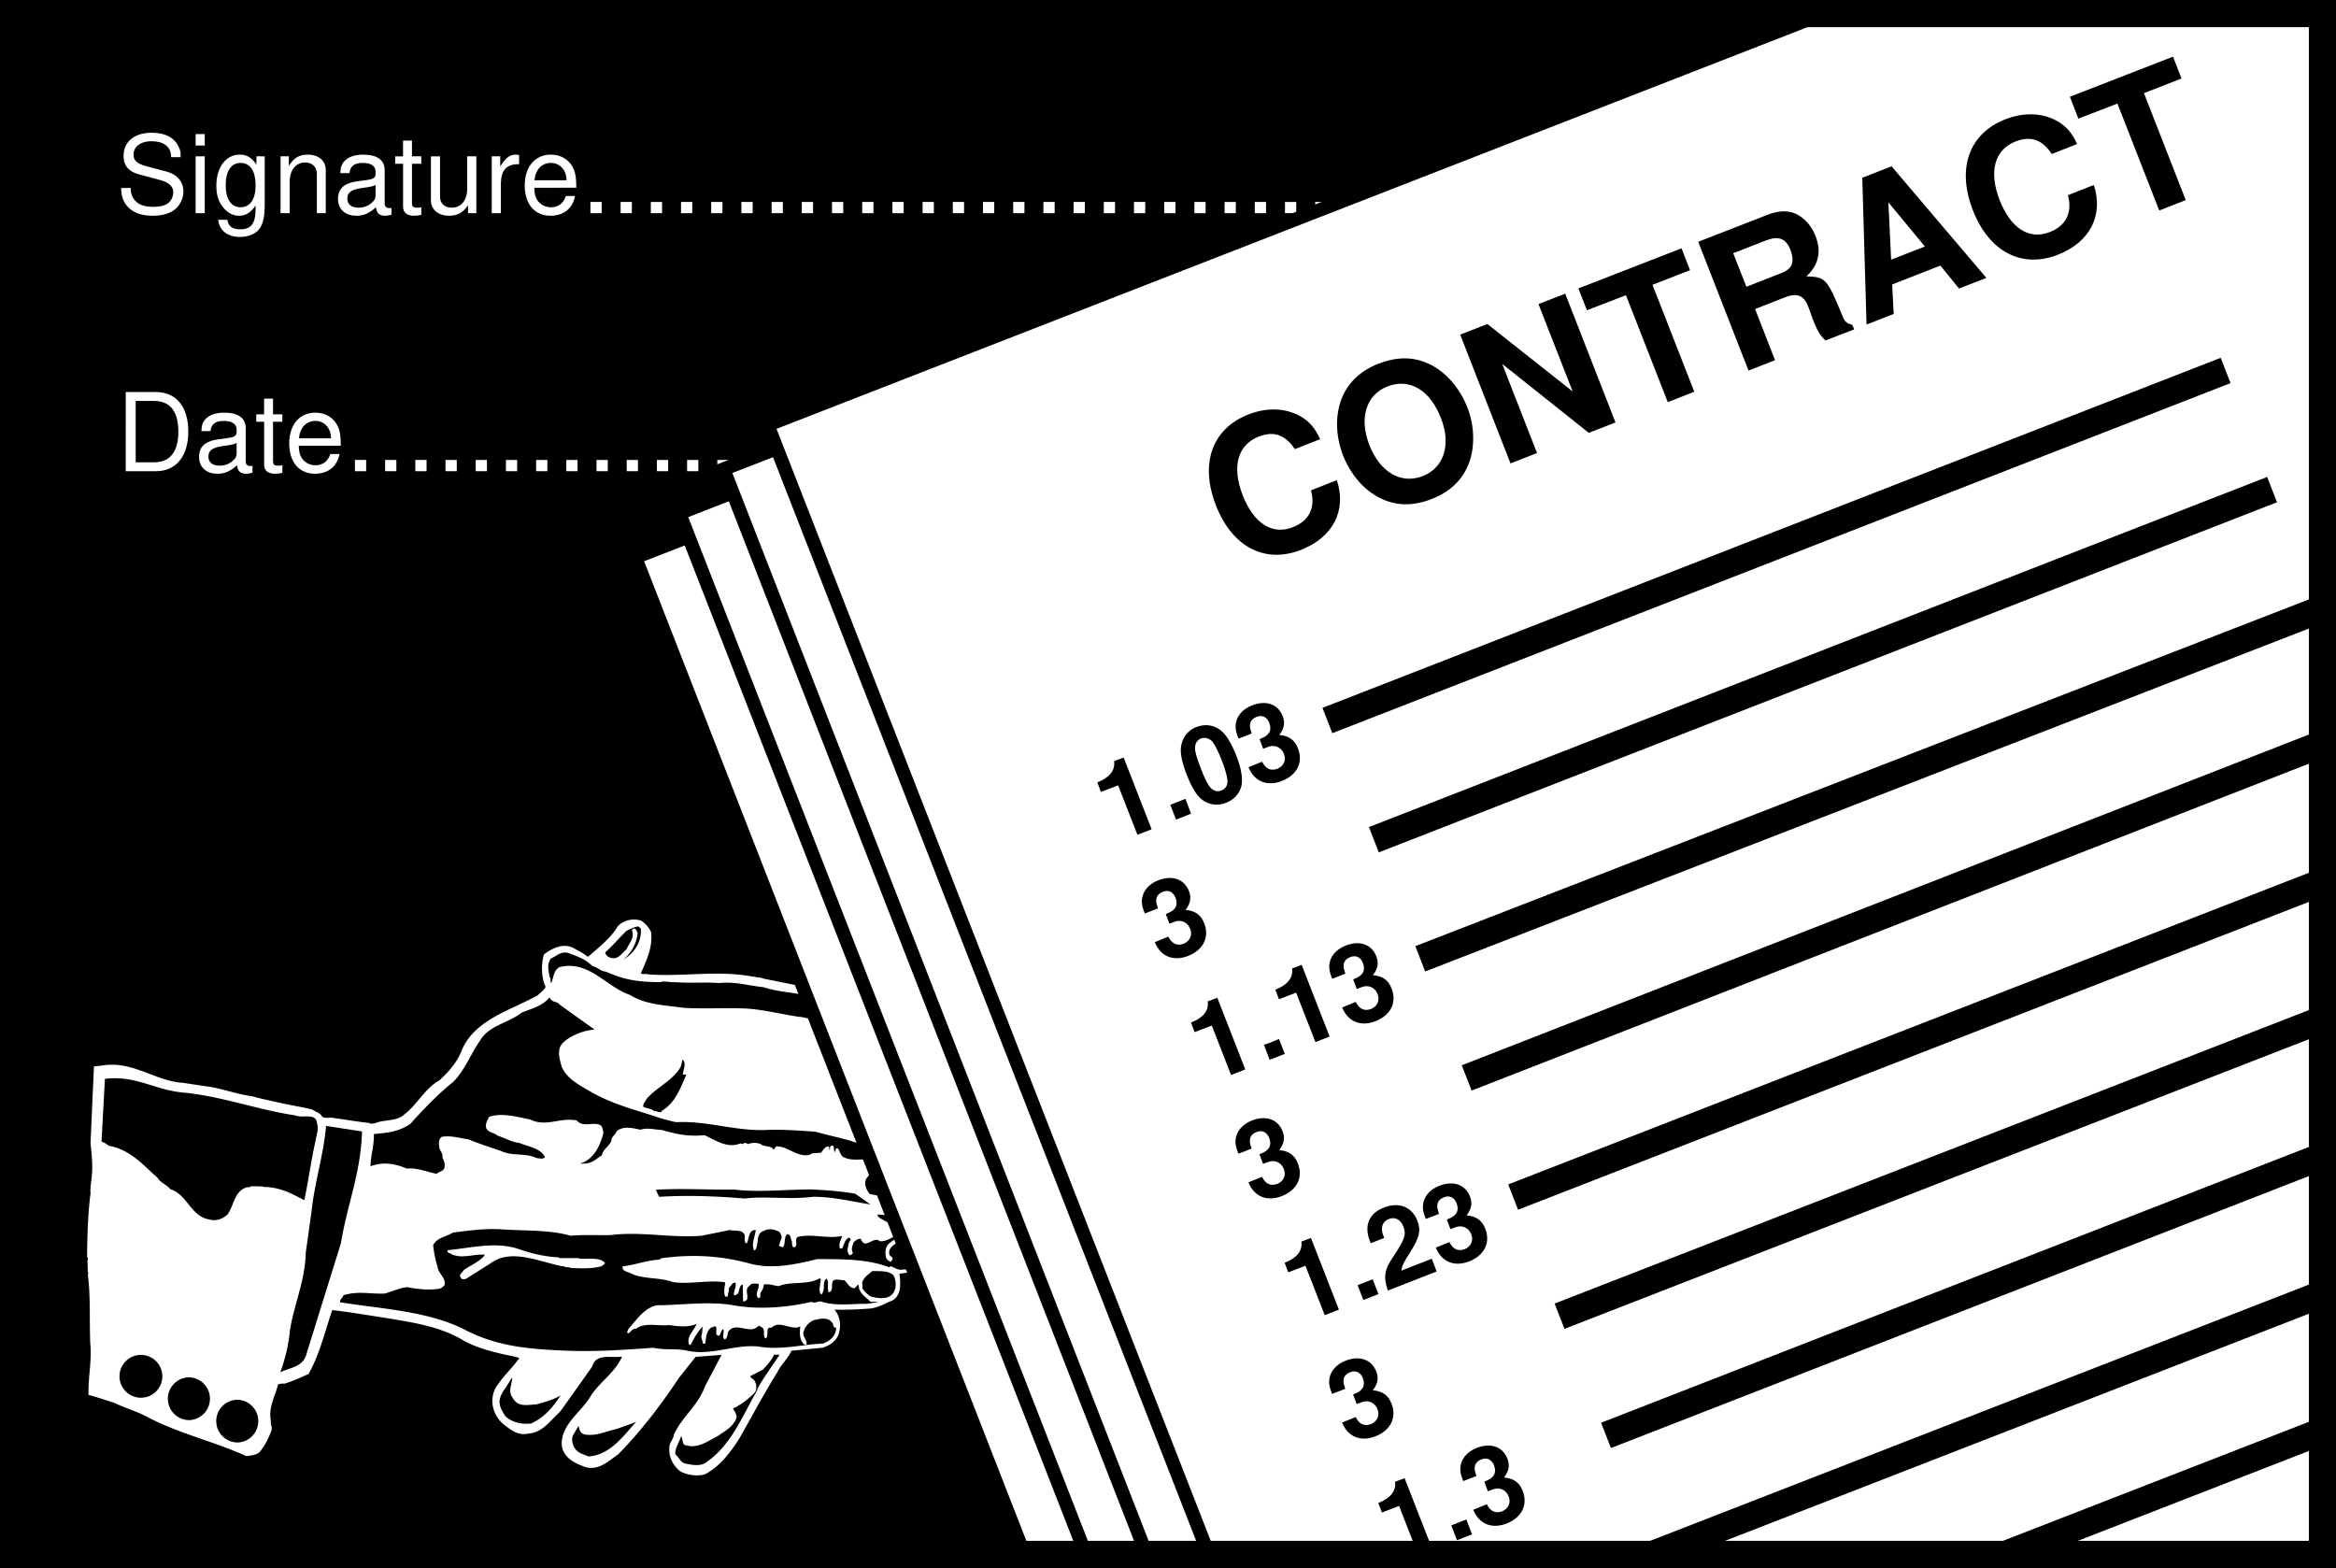 <svg xmlns="http://www.w3.org/2000/svg" xmlns:xlink="http://www.w3.org/1999/xlink" width="172.039" height="115.473"><rect width="100%" height="100%" fill="#808080" stroke="none"/><defs><path id="a" d="M4.766-4.125c0-.39-.016-.5-.157-.781-.312-.672-1-1.016-1.984-1.016-1.266 0-2.063.656-2.063 1.703 0 .719.375 1.157 1.141 1.36l1.453.39c.735.188 1.063.485 1.063.938 0 .312-.157.64-.407.812-.234.172-.609.25-1.078.25-.64 0-1.062-.156-1.343-.484a1.25 1.25 0 0 1-.297-.906H.39c0 .546.109.89.343 1.218.391.547 1.063.829 1.954.829.703 0 1.265-.157 1.64-.454.39-.312.64-.828.64-1.328 0-.718-.452-1.25-1.234-1.468l-1.468-.391c-.704-.188-.97-.422-.97-.86 0-.593.532-.984 1.313-.984.922 0 1.454.406 1.454 1.172zm0 0"/><path id="b" d="M1.203-4.188H.531V0h.672zm0-1.64H.531v.844h.672zm0 0"/><path id="c" d="M3.234-4.188v.61c-.343-.516-.703-.735-1.234-.735-1.016 0-1.719.938-1.719 2.282 0 .719.172 1.219.531 1.64.313.375.704.579 1.141.579.5 0 .86-.235 1.219-.75v.203c0 1.125-.313 1.546-1.14 1.546-.579 0-.876-.234-.938-.703H.422c.062.766.672 1.266 1.594 1.266.609 0 1.125-.203 1.39-.547.328-.39.438-.906.438-1.89v-3.5zm-1.171.485c.703 0 1.109.594 1.109 1.656 0 1.016-.406 1.61-1.11 1.61C1.375-.438.97-1.031.97-2.063s.406-1.641 1.094-1.641zm0 0"/><path id="d" d="M.563-4.188V0h.671v-2.313c0-.859.454-1.421 1.141-1.421.516 0 .86.328.86.828V0h.656v-3.172c0-.687-.516-1.14-1.329-1.14-.624 0-1.015.234-1.39.828v-.704Zm0 0"/><path id="e" d="M4.281-.39c-.078.015-.11.015-.14.015-.235 0-.36-.125-.36-.328v-2.469c0-.734-.547-1.14-1.578-1.14-.625 0-1.11.171-1.39.484-.204.219-.282.453-.297.875h.671c.063-.516.36-.75.985-.75.61 0 .937.234.937.625v.187c0 .282-.156.391-.687.454-.953.124-1.094.156-1.344.265-.5.203-.734.578-.734 1.11 0 .765.515 1.25 1.375 1.25.515 0 .937-.188 1.422-.625.046.437.25.625.687.625.14 0 .235-.016.453-.079zM3.11-1.313c0 .218-.062.359-.265.53-.266.25-.594.376-.985.376-.515 0-.828-.235-.828-.672 0-.438.282-.656 1.016-.766.703-.093.844-.125 1.062-.234zm0 0"/><path id="f" d="M2.031-4.188h-.687v-1.156H.687v1.157H.11v.546h.579v3.157c0 .437.28.671.796.671.172 0 .329-.015.547-.062v-.563c-.094.032-.187.032-.312.032-.297 0-.375-.078-.375-.375v-2.86h.687zm0 0"/><path id="g" d="M3.86 0v-4.188h-.672v2.375c0 .86-.438 1.407-1.141 1.407-.531 0-.86-.313-.86-.813v-2.968H.516v3.234c0 .687.53 1.14 1.343 1.14.61 0 1-.218 1.391-.765V0Zm0 0"/><path id="h" d="M.547-4.188V0h.672v-2.172c.015-1.015.422-1.453 1.343-1.437v-.672c-.109-.016-.171-.032-.25-.032-.437 0-.765.25-1.14.875v-.75zm0 0"/><path id="i" d="M4.11-1.875c0-.64-.048-1.016-.173-1.328-.28-.688-.906-1.11-1.703-1.11-1.156 0-1.921.891-1.921 2.266 0 1.39.734 2.235 1.906 2.235.969 0 1.625-.547 1.797-1.454h-.672c-.188.547-.563.829-1.094.829-.422 0-.781-.188-1.016-.532-.156-.25-.203-.484-.218-.906Zm-3.08-.547c.063-.765.532-1.281 1.203-1.281.672 0 1.157.531 1.157 1.281zm0 0"/><path id="j" d="M1.531-.828H.703V0h.828Zm0 0"/><path id="k" d="M.719 0h2.234c1.485 0 2.375-1.11 2.375-2.922s-.89-2.906-2.375-2.906H.72Zm.734-.656v-4.516h1.375c1.156 0 1.766.766 1.766 2.266 0 1.469-.61 2.25-1.766 2.25zm0 0"/><path id="l" d="M6.422-9.75c-.36-.797-.75-1.25-1.344-1.625-1.125-.672-2.5-.75-3.922-.203-2.687 1.047-3.61 3.61-2.406 6.703C-.062-1.812 2.36-.562 5-1.594c2.375-.922 3.39-2.906 2.656-5.14l-1.906.75c.344 1.265-.125 2.25-1.344 2.718-1.515.594-2.875-.28-3.687-2.359C-.094-7.719.344-9.328 1.89-9.938c1.125-.437 1.968-.14 2.671.922zm0 0"/><path id="m" d="M1.313-11.64c-1.329.515-2.25 1.39-2.72 2.578-.484 1.25-.437 2.765.11 4.187.563 1.406 1.547 2.563 2.75 3.14 1.156.579 2.406.594 3.766.063 1.36-.531 2.25-1.375 2.734-2.594.469-1.187.438-2.78-.078-4.109-.578-1.484-1.594-2.64-2.781-3.219-1.188-.578-2.39-.578-3.782-.047zm.671 1.671c1.61-.625 3.125.266 3.922 2.328.782 1.97.219 3.672-1.343 4.282C2.984-2.75 1.438-3.625.64-5.641-.141-7.656.406-9.359 1.984-9.969Zm0 0"/><path id="n" d="m6.656-2.594 1.969-.765-3.703-9.485-1.969.766L5.47-5.641l-6.282-4.968-2 .78L.892-.343l1.953-.765L.28-7.672zm0 0"/><path id="o" d="m1.938-9.828 2.765-1.078-.625-1.61-7.594 2.954.625 1.609 2.875-1.11 3.079 7.876 1.953-.766zm0 0"/><path id="p" d="m1.531-4.938 2.235-.875c.843-.328 1.359-.125 1.656.641l.156.406c.078.235.172.47.219.625.36.891.531 1.157.922 1.516l2.11-.813-.142-.343c-.374-.078-.562-.219-.718-.64-1.14-2.782-1.25-2.876-2.657-2.923.891-.828 1.125-1.812.672-2.968-.296-.766-.828-1.344-1.453-1.641-.61-.266-1.297-.235-2.093.078l-5.094 1.984L1.047-.406 3-1.172Zm-.64-1.64-.97-2.469 2.36-.922c.547-.203.813-.234 1.14-.14.313.109.548.375.72.828.171.453.203.86.046 1.156-.156.266-.39.422-.937.625Zm0 0"/><path id="q" d="M5.766-4.469 7.14-2.78l2.015-.781-6.984-8.22-2.156.845.313 10.81 2-.781-.11-2.172ZM4.625-5.875l-2.484.969-.204-4.219Zm0 0"/><path id="r" d="m.36-4.328 1.42 3.64 1.047-.406L.766-6.375l-.704.266c.094.687-.343 1.218-1.234 1.562l.266.703zm0 0"/><path id="s" d="m1.172-1.719-1.11.438.422 1.093 1.11-.437Zm0 0"/><path id="t" d="M-.078-6.203a1.746 1.746 0 0 0-1.094 1.219c-.156.53-.031 1.265.375 2.296.36.938.735 1.547 1.14 1.844a1.755 1.755 0 0 0 1.75.219c.579-.219.97-.64 1.126-1.203.125-.516.015-1.266-.36-2.25-.39-.969-.765-1.578-1.171-1.89-.516-.391-1.141-.47-1.766-.235Zm.328.844c.266-.094.547-.032.797.187.187.188.469.75.75 1.469.234.594.39 1.203.406 1.453.016.36-.156.61-.453.719-.266.11-.531.062-.766-.172C.797-1.875.516-2.406.25-3.125 0-3.75-.188-4.359-.188-4.609c-.015-.344.141-.625.438-.75zm0 0"/><path id="v" d="m3.453-2.422-2.234.875c.031-.328.125-.562.687-1.422.64-1.031.766-1.531.485-2.25C2-6.25 1.016-6.625-.08-6.187c-1.093.421-1.468 1.328-1.03 2.453l.062.171 1-.39-.062-.156c-.235-.594-.079-1.047.39-1.235.469-.187.875.032 1.078.547.22.594.141.89-.718 2.188-.672.968-.766 1.515-.422 2.53l3.594-1.405zm0 0"/><path id="u" d="M.688-2.984c.421-.157.421-.172.64-.204.39-.03.734.188.89.579.188.468-.03.906-.468 1.093-.5.188-.875.016-1.14-.515l-1 .406C.03-.578.968-.187 2.062-.609 3.187-1.047 3.655-2 3.25-3.016 3.016-3.64 2.578-3.937 1.875-4c.375-.484.438-.922.25-1.39-.344-.876-1.219-1.188-2.234-.798-.782.297-1.22.875-1.235 1.547 0 .282.047.47.219.907l.969-.375c-.094-.297-.14-.438-.125-.579-.016-.28.172-.53.484-.64.406-.172.766 0 .938.437.203.547 0 .922-.625 1.157l-.094.046Zm0 0"/></defs><path d="M171.04 114.473V1H1v113.473h170.04"/><path fill="none" stroke="#000" stroke-width="2" d="M171.04 114.473V1H1v113.473Zm0 0"/><path fill="#fff" d="m6.918 78.535.66-.074c2.219-.348 3.906 1.176 5.89 1.281l1.692.254c1.145.137 2.207.578 3.403.734.652.188 1.332.317 1.996.473.808.18 1.668.317 2.445.504.223.18.598.242.726.535.25.149.61.02.88.094.863.117 1.703.273 2.574.36.062.081.316.05.453.019.64-.285 1.586-.117 2.12-.63.966-.714 1.513-1.921 2.595-2.519.722-.652 1.343-1.379 1.687-2.293.977-2.203 3.582-2.875 5.566-3.976.2-.211.493-.399.579-.63-.329-.644-.336-1.702-.125-2.374.586-.473 1.488-.883 2.222-.453.317.191.703.347.957.601h.094c.789-.695 1.64-1.343 2.176-2.238.43-.441 1.07-.59 1.71-.41.325.23.579.496.735.863.125 1.133-.355 2.098-.758 3.024.149.105.38.008.547.074 2.375.187 4.828-.274 7.309.101l1.133.18v.023c2.804.567 5.785 1.176 8.695 1.711l2.98 16.559c.465.344.97.86.852 1.512-.211.785-.684 1.531-1.457 1.816l-1.012.145c.086.695.16 1.554-.504 1.965-.605.23-1.07.566-1.785.609a28.04 28.04 0 0 1-2.496.074c.344.387.504 1.02.355 1.586-.074.64-.683 1.05-1.238 1.219-.797.07-1.504.144-2.289.219-.273.609-.777 1.027-1.039 1.585-.996 1.594-1.91 3.329-2.848 4.965-.617.938-1.406 2.008-2.5 2.555-.586.156-1.27.05-1.78-.21-.56-.435-.915-1.106-.81-1.892.051-.316.294-.496.325-.832.59-1.308 1.804-2.16 2.3-3.578l1.208-2.289-1.914.149-1.239 1.562c-1.277 1.934-2.761 3.875-4.46 5.617-.692.453-1.407 1.22-2.415.934-.808-.293-1.703-.703-1.746-1.73.024-1.438 1.356-2.27 2.05-3.36.642-1.125 1.88-1.828 2.395-3.047-.726.125-1.953-.273-2.195.735-.8 1.113-1.574 2.238-2.394 3.351-.715.63-1.25 1.512-2.32 1.586-.79.188-1.368-.348-1.84-.703-.774-.672-1.047-1.754-.555-2.68.547-.851 1.195-1.418 1.742-2.183-.348-.125-.715-.168-1.059-.25-1.05-.235-2.113-.528-3.004-1.008-1.722-1.063-3.75-1.356-5.765-1.692-1.32-.199-2.625-.43-3.957-.578-.528 1.563-.938 3.297-1.742 4.703-.57.254-1.188.547-1.786.715-.168-.03-.359.032-.453.043-.218.88-.734 1.7-.535 2.676-.055.285.113.422.051.703-.207.567-.461 1.102-.883 1.617-.27.223-.605.254-.984.293-2.34-1.07-4.957-1.656-7.254-2.867-.79-.43-1.684-.672-2.469-1.058-.633-.188-1.25-.418-1.89-.579-.032-1.394.261-2.539.125-3.832-.063-1.648.03-3.484-.176-5.039.008-.054.101-.117 0-.148l-.024-.914c.063-.04.024-.188-.03-.219.01-1.629.062-3.234.253-4.695-.043-.399.07-.922.102-1.383.066-.727-.02-1.543-.102-2.29l.25-5.67"/><g fill="#fff" transform="translate(-175.46 -318.3)"><use xlink:href="#a" width="100%" height="100%" x="184" y="334"/><use xlink:href="#b" width="100%" height="100%" x="189.336" y="334"/><use xlink:href="#c" width="100%" height="100%" x="191.112" y="334"/><use xlink:href="#d" width="100%" height="100%" x="195.56" y="334"/><use xlink:href="#e" width="100%" height="100%" x="200.008" y="334"/><use xlink:href="#f" width="100%" height="100%" x="204.456" y="334"/><use xlink:href="#g" width="100%" height="100%" x="206.68" y="334"/><use xlink:href="#h" width="100%" height="100%" x="211.128" y="334"/><use xlink:href="#i" width="100%" height="100%" x="213.792" y="334"/><use xlink:href="#j" width="100%" height="100%" x="218.24" y="334"/><use xlink:href="#j" width="100%" height="100%" x="220.464" y="334"/><use xlink:href="#j" width="100%" height="100%" x="222.688" y="334"/><use xlink:href="#j" width="100%" height="100%" x="224.912" y="334"/><use xlink:href="#j" width="100%" height="100%" x="227.136" y="334"/><use xlink:href="#j" width="100%" height="100%" x="229.36" y="334"/><use xlink:href="#j" width="100%" height="100%" x="231.584" y="334"/><use xlink:href="#j" width="100%" height="100%" x="233.808" y="334"/><use xlink:href="#j" width="100%" height="100%" x="236.032" y="334"/><use xlink:href="#j" width="100%" height="100%" x="238.256" y="334"/><use xlink:href="#j" width="100%" height="100%" x="240.48" y="334"/><use xlink:href="#j" width="100%" height="100%" x="242.704" y="334"/><use xlink:href="#j" width="100%" height="100%" x="244.928" y="334"/><use xlink:href="#j" width="100%" height="100%" x="247.152" y="334"/><use xlink:href="#j" width="100%" height="100%" x="249.376" y="334"/><use xlink:href="#j" width="100%" height="100%" x="251.6" y="334"/><use xlink:href="#j" width="100%" height="100%" x="253.824" y="334"/><use xlink:href="#j" width="100%" height="100%" x="256.048" y="334"/><use xlink:href="#j" width="100%" height="100%" x="258.272" y="334"/><use xlink:href="#j" width="100%" height="100%" x="260.496" y="334"/><use xlink:href="#j" width="100%" height="100%" x="262.72" y="334"/><use xlink:href="#j" width="100%" height="100%" x="264.944" y="334"/><use xlink:href="#j" width="100%" height="100%" x="267.168" y="334"/><use xlink:href="#j" width="100%" height="100%" x="269.392" y="334"/><use xlink:href="#j" width="100%" height="100%" x="271.616" y="334"/><use xlink:href="#j" width="100%" height="100%" x="273.84" y="334"/><use xlink:href="#j" width="100%" height="100%" x="276.064" y="334"/><use xlink:href="#j" width="100%" height="100%" x="278.288" y="334"/><use xlink:href="#j" width="100%" height="100%" x="280.512" y="334"/><use xlink:href="#j" width="100%" height="100%" x="282.736" y="334"/><use xlink:href="#j" width="100%" height="100%" x="284.96" y="334"/><use xlink:href="#j" width="100%" height="100%" x="287.184" y="334"/><use xlink:href="#k" width="100%" height="100%" x="289.408" y="334"/></g><g fill="#fff" transform="translate(-175.46 -318.3)"><use xlink:href="#k" width="100%" height="100%" x="184" y="353"/><use xlink:href="#e" width="100%" height="100%" x="189.776" y="353"/><use xlink:href="#f" width="100%" height="100%" x="194.224" y="353"/><use xlink:href="#i" width="100%" height="100%" x="196.448" y="353"/><use xlink:href="#j" width="100%" height="100%" x="200.896" y="353"/><use xlink:href="#j" width="100%" height="100%" x="203.12" y="353"/><use xlink:href="#j" width="100%" height="100%" x="205.344" y="353"/><use xlink:href="#j" width="100%" height="100%" x="207.568" y="353"/><use xlink:href="#j" width="100%" height="100%" x="209.792" y="353"/><use xlink:href="#j" width="100%" height="100%" x="212.016" y="353"/><use xlink:href="#j" width="100%" height="100%" x="214.24" y="353"/><use xlink:href="#j" width="100%" height="100%" x="216.464" y="353"/><use xlink:href="#j" width="100%" height="100%" x="218.688" y="353"/><use xlink:href="#j" width="100%" height="100%" x="220.912" y="353"/><use xlink:href="#j" width="100%" height="100%" x="223.136" y="353"/><use xlink:href="#j" width="100%" height="100%" x="225.36" y="353"/><use xlink:href="#j" width="100%" height="100%" x="227.584" y="353"/><use xlink:href="#j" width="100%" height="100%" x="229.808" y="353"/><use xlink:href="#j" width="100%" height="100%" x="232.032" y="353"/><use xlink:href="#j" width="100%" height="100%" x="234.256" y="353"/><use xlink:href="#j" width="100%" height="100%" x="236.48" y="353"/><use xlink:href="#j" width="100%" height="100%" x="238.704" y="353"/><use xlink:href="#j" width="100%" height="100%" x="240.928" y="353"/><use xlink:href="#j" width="100%" height="100%" x="243.152" y="353"/><use xlink:href="#j" width="100%" height="100%" x="245.376" y="353"/><use xlink:href="#j" width="100%" height="100%" x="247.6" y="353"/><use xlink:href="#j" width="100%" height="100%" x="249.824" y="353"/></g><path d="M22.598 99.613c-.223 1.051-1.164 1.075-1.953 1.442.41-1.176.593-1.961.722-3.168.305-1.848 1.113-3.621 1.153-5.649l.433-3.097c.219-2.09.883-4.106 1.059-6.227l2.652.41c-.105 3.14-1.07 5.278-1.562 8.25l-2.504 8.04M7.727 79.45c2.289-.274 3.566.788 5.687 1 2.93.273 5.496 1.269 8.313 1.687.578.25 1.582-.235 1.625.625.136.367-.047.824-.11 1.234-.324 1.438-.523 2.93-.828 4.39-1.02-.527-1.793-.968-3.043-.976v-.035l-.86-.02c-.105.075-.179.082-.327.075-.954.293-.946 1.375-1.438 2.015-.355.336-.851.504-1.355.356-1.344-.23-1.606-1.848-2.844-2.223-.262-.34-.727-.465-.934-.832-.062-.05-.129-.148-.23-.2-1.051-.995-1.953-1.91-3.352-2.163-.273-.168-.261-.215-.554-.309l.25-4.625m2.652 23.485a1.577 1.577 0 1 0-1.578-1.578c0 .87.707 1.578 1.578 1.578m3.562 1.648a1.577 1.577 0 0 0 0-3.152 1.58 1.58 0 0 0-1.578 1.578c0 .867.707 1.574 1.578 1.574m3.563 1.648a1.575 1.575 0 0 0 0-3.148c-.871 0-1.578.707-1.578 1.574 0 .871.707 1.574 1.578 1.574M43.79 75.824c-.84.031-2.255.61-2.548 1.293-.176.485.012.996.125 1.438.41.968 1.473 1.441 2.344 1.965 1.344.726 2.738 1.132 4.242 1.597.598.211 1.207.387 1.836.524 2.27-.114 4.274.64 6.524.578 1.152-.063 2.59.043 3.738.125 1.375.39 2.875.62 4.101 1.261.16-.03.266.137.403.075.71.375 1.332.804 1.793 1.468.011.125.074.262.043.38-.106-.137-.118-.317-.348-.305-.094.093-.07.218 0 .324.148.105.223.262.223.484-.2.504-.63.965-1.207 1.051-.328 0-.672-.098-1.008-.148-.18-.23-.367-.547-.328-.903.023-.273.304-.433.379-.683.03 0 .062 0 .074-.032v-.043c.453-.199.984.024 1.492 0 .082-.05.05-.187.02-.25-.422-.222-.958-.273-1.313-.558-.79-.219-1.637.137-2.344-.305-.168-.2-.187-.418-.344-.61-.136 0-.16.15-.18.235v.07c-.179-.105.02-.66-.323-.449-.106.07-.024.219-.086.305-.051-.074.03-.285-.145-.285-.242.074-.336.273-.484.46-.25.055-.66-.03-.852.169-.976.168-1.605-.672-2.465-.63l-.18.255c-.148-.317-.609-.211-.882-.38-.262-.179-.746-.16-1.008-.042-.062-.063-.187-.094-.305-.082-.05.144-.168.031-.254.031-.964.398-1.847-.254-2.644-.61-1.102.114-2.059-.054-3.098-.378-.535-.012-1.09-.2-1.617-.02-.61-.137-1.289-.305-1.762.125-.062.254-.398.387-.379.703-.187.418-.59.578-.703 1.059-.398.242-.683.558-1.187.601h-.43c1.027-.265 1.524-1.355 1.742-2.289-.074-.191-.043-.472-.273-.558-.504-.23-1.25.21-1.692-.324-1.238-.254-2.265.515-3.43-.075-.956-.18-2.019-.515-3.027-.199-.113.254-.293.492-.218.828.156.36.578.317.828.559.535.168 1.062.48 1.64.547.649.281 1.532.367 1.868 1.039-.125.176-.418.082-.61.074-.777-.402-1.836-.129-2.625-.527-.808-.274-1.68-.555-2.414-.86-.597-.074-1.293-.304-1.965-.18-.21.157-.23.462-.175.704.008.336.293.484.23.808.125.274.238.516.125.828-.105.211-.398.223-.535.38-.734-.126-1.45-.473-2.215-.38-.84-.375-1.734-.523-2.668-.175.031-.957.25-1.368.25-2.375 1.063-.094 1.828-.172 2.688-.75.82-.934 2.128-2.285 3.125-3.063.882-.86 1.316-2.097 2-3.062.664-1.145 2.117-1.297 3.062-2.063.79-.316 1.527-.484 2.063-1.125.18.422.527.246.765.551l2.547 1.824"/><path d="M48.73 81.812c0 .032-.043.051-.019.094l-.285-.02c-.031-.105-.18-.011-.254-.074-.23-.167-.492-.187-.777-.285-.094-.21.148-.418.222-.597.723-.852 1.836-1.282 2.477-2.301.093-.176.117-.399.168-.598.316.262.062.715.031 1.063.074.101.168.02.254.039-.461 1.043-.809 2.082-1.817 2.68m-9.976-2.376c-1.637-.21-2.738.801-3.633 1.797-.242.055-.398.305-.648.168-.137-.093-.075-.293-.055-.422.355-.543.852-.984 1.187-1.511.325-.336.41-.778.704-1.184.66-.465.628-1.86 1.836-1.586 1.125-.117 1.585 1.121 1.964 1.89.305.966-.851.638-1.355.848M63.852 96.02c-.946-.024-2.364.187-3.352-.168-.273-.055-.45.168-.734.02-1.805.42-3.907.589-5.743.253-1.82-.316-3.793-.012-5.648 0-.945.195-1.516 1.11-2.113 1.762.03.136-.188.199 0 .304.222-.074.261-.367.558-.324.68-.515 1.637-.191 2.465-.285.653.086 1.418.2 2.016-.094-.176.535-.809.953-.535 1.555h.086c.28-.484.503-.977.921-1.355-.074.23-.043.515-.125.753 0 .168.106.286.106.454.043.117.168.062.2 0 .042-.442.081-.891.429-1.133.117 0 .187-.117.328-.074.156.222-.14.652.25.683.137-.16.137-.39.305-.504.105.25-.125.567.105.778.207-.086.2-.36.25-.559.578-.84 1.61.285 2.27-.473.074.094.285.106.324.254.137.23-.07.555.18.703.292-.23-.094-.882.421-.789.543-.535 1.246.063 1.918-.02.075-.023.13-.062.203-.073-.054.472-.062 1.02.301 1.332l.149.023c.117-.367-.344-.602-.2-.977.094-.378.38-.664.704-.832.421-.101 1.062-.28 1.367.149.176.094.031.441.324.379-.012.617-.441.996-.988 1.183-1.563.075-3.149.496-4.703.223-1.754-.2-3.489.691-5.25.305-.82-.188-1.754-.031-2.52-.219-2.246.156-4.332.32-6.894.195-2.82-.136-4.918-.406-7.188-1.625-2.687-1.281-5.934-1.43-8.996-1.922-.012-.28.184-.265.246-.515 1.145-.336 1.844-.082 3.05-.125.524-.149 1.06-.399 1.638-.473.82.156 1.523.23 2.32.125a.638.638 0 0 0 .453-.305c.07-.554-.473-.808-.527-1.332-.188-.597-.25-1.007-.325-1.562.25-.578.957-.621 1.438-.938 1.144-.156 2.351-.312 3.527-.25 1.61.125 3.625.02 5.168.48.82-.093 2.028-.03 2.899-.05 2.363-.285 4.367.219 6.718.05l2.121-.429c.336.117.883-.074 1.083.38-.012.218-.043.429.074.608l.082-.03c.18-.305.086-.958.652-.958-.043.399-.242.832-.2 1.262.052.074-.01.262.145.23.348-.46-.02-1.238.684-1.437.336-.2.82-.086 1.113.094.106.136.18.324.149.484-.086.156-.125.367-.18.504.063.113.2.082.285.144.23-.273.04-.777.344-.976.266.055.223.367.328.558 0 .157 0 .313.106.418.48-.043-.075-.722.43-.796 1.019-.2 2.077.168 3.097-.032h.07c-.101.25-.262.547-.195.86.027.074.113.043.176.054.16-.265.168-.609.472-.789.106 0 .192.063.157.18-.188.168-.157.473-.231.703a.703.703 0 0 0 .16.41c.113-.043.313-.105.2-.285-.086-.21.03-.46.093-.683.149-.114.305-.282.535-.25.063.199.219.441.504.304.285-.074.598-.39.903-.125.523.031.882-.328 1.335-.453l1.008-.18c.094-.082.125-.21.031-.273-.914.063-1.734-.441-2.425-.828-.063-.074-.137-.137-.125-.23.691-.012 1.343.242 1.941.523.684.348 1.606.664 1.89 1.441-.023.2.063.43-.073.574-.16-.304-.168-.722-.485-.921-.86-.391-1.816-.012-2.469.546-.238.239-.28.743-.144 1.09.082.086.187.2.324.223.063-.105.2-.234.074-.348-.062-.03-.136-.117-.18-.156-.113-.473.262-.715.56-.906.554-.176 1.187-.418 1.76-.125.192.336.368.672.329 1.101-.36.676-.977 1-1.766 1.012-.293.05-.535-.191-.828-.254l-.054.086c-1.625-.621-3.434-.601-5.313-.61-1.523.376-3.34.786-4.988.325-2.14-.578-4.262-.703-6.531-.379.023.074-.145.074-.22.106-.87.043-1.698.39-2.55.472-.105.043-.043.149-.023.23.129.169.347.192.527.274.934.484 2.152.293 3.129.66 1.219.2 2.633-.176 3.871.024-.027.336-.145.722 0 1.039.309.113.14-.285.285-.38-.105-.292.168-.386.254-.585.074-.012.137-.067.219-.043.074.324-.114.555-.125.848.062.167.168.011.25 0 .21-.208.086-.606.41-.723l.023 1.207c.102.137.188-.05.282-.074.136-.344-.2-.785.199-1.04.168-.23.41-.144.652-.144.117.367-.336.746 0 1.059.23-.012.082-.242.156-.38.106-.187.243-.366.223-.609.398-.101.746.075 1.113.106.922-.387 2.153-.05 3.024-.586l.074.082c-.023.379-.18.8 0 1.102.145.011.137-.176.2-.27.073-.297-.063-.695.23-.883.199.25.02.703.144 1.008.422-.086.13-.61.36-.883.25-.113.535 0 .808 0 .23.188.367.598.754.578.098-.086.16-.21.297-.254-.023.602.512.914.883 1.262.187 0 .355-.02.554.02l-.828.128M48.54 88.137c2.12-.125 4.105-.055 6.312.125 1.597-.192 3.265.097 5-.125 1.48-.016 2.843.343 4.25.562l-1.11-.789c-1.148-.2-2.094-.258-3.25-.316-1.785 0-3.93.23-5.652.008-1.86.03-3.871-.102-5.793.015l.242.52"/><path fill="#fff" d="M44.3 93.246c-.671.2-1.566.168-2.3.125-.105-.094-.285-.012-.398-.074-.075-.106-.286.012-.38-.094-1.597-.312-3.613-1.281-5.113-.156l-1.796 1.133c-.094.03-.243.054-.325-.02a.327.327 0 0 1-.105-.285 3.11 3.11 0 0 0 .254-.324c.468-.36 1.09-.567 1.543-1.082v-.074c-.82-.051-1.66.328-2.426-.032-.117-.093-.336-.082-.293-.293 1.805-.18 3.633-.671 5.332-.054.902.304 1.867.539 2.855.578l.043.055h1.418v.02c.543.116 1.489-.157 1.942.327-.012.125-.188.188-.25.25"/><path d="M65.508 95.473c-.367.21-.934.125-1.332.02-.285-.126-.516-.388-.684-.65.094-.16-.05-.304.031-.484.16-.336.461-.535.727-.757.598.023 1.207-.051 1.562.328.254.472.23 1.25-.304 1.543m-9.981 7.261c.145-.27.25-.648.094-.953-.074-.21-.273-.242-.379-.43l.938-.484c.324-.355.64-.672.828-1.101h.41c-.633.945-1.387 1.972-1.89 2.968"/><path d="M52.059 107.656c-.442.367-1.07.223-1.582.13-.399-.118-.442-.442-.735-.677-.086-.386.328-.988.422-1.347.168.25.02.687.438.687.808.23 1.543-.336 2.246-.683.547-.387 1.207-.711 1.406-1.407-.031-.261-.137-.418-.274-.629.704-.328 1.524-.988 1.934-1.585-1.144 1.867-1.922 4.148-3.855 5.511m-9.457-2.644c.105.36.12.511.437.625.89.148 1.531-.227 2.352-.395.484-.18 1.027-.355 1.46-.535-.945 1.04-1.902 2.434-3.5 2.55-.648-.25-1.05-.339-1.206-1.093-.012-.168-.02-.305.05-.453l.407-.7m-3.485-.183c-.652.086-1.46-.082-1.914-.555-.43-.691-.617-1.078-.101-1.886.168-.192.457-.75.625-.938-.012.461-.329 1.008 0 1.438.378.746 1.011.59 1.82.527.598-.168 1.219-.336 1.742-.652-.59.902-1.195 1.617-2.172 2.066m21.059-29.769c-.442.074-.863-.157-1.313-.176-1.343-.192-2.562-.528-3.906-.61-1.629-.074-2.953.04-4.61-.054-1.398-.2-2.773-.219-3.96-.953-1.762-.598-3.032-2.594-5.196-2.04-.43.254-.41.735-.59 1.172-.113-.144.012-.312-.124-.449-.082-.558-.211-.89.082-1.351.41-.176.777-.598 1.355-.399.723.285 1.176.418 1.723.953.355.055.59.38.988.403 1.32.574 2.227.77 4.039.77.148-.114.813.042 1 0 1.133.093 2.172-.012 3.328.07 1.176-.125 2.153.199 3.235.304.976.317 1.91.363 2.937.563 1.004.152 1.633.332 2.625.562l-1.613 1.235m-14.274-4.391c.559-.43.98-1.188 1.063-1.941-.055-.106-.082-.274-.23-.348a.193.193 0 0 0-.2.129c.25.535-.21.953-.398 1.406-.328.273-.633.816-1.188.61a.509.509 0 0 1-.379-.38c.598-.558.934-.957 1.535-1.566.274-.156.575-.312.91-.355l.18.156c.086.969-.504 1.848-1.293 2.289"/><path fill="#fff" d="M149.773 1 46.79 41.047l28.652 73.426h95.598V1h-21.266"/><path fill="none" stroke="#000" d="M149.773 1 46.79 41.047l28.652 73.426h95.598V1zm0 0"/><path fill="#fff" stroke="#000" d="M144.543 1 50.039 37.797l29.934 76.676"/><path fill="#fff" stroke="#000" d="M139.684 1 53.289 34.547l31.156 79.926"/><path fill="#fff" d="M89.02 114.473 56.54 31.297 134.304 1h36.734v113.473H89.02"/><path fill="none" stroke="#000" d="M89.02 114.473 56.54 31.297 134.304 1h36.734v113.473Zm0 0"/><path fill="none" stroke="#000" stroke-width="2" d="m111.438 88.156 59.601-23.199M114.855 96.93l56.184-21.86m-52.762 30.637 52.762-20.559m-49.344 29.332 49.266-19.164m-23.066 19.079 23.125-8.997"/><g transform="translate(-175.46 -318.3)"><use xlink:href="#l" width="100%" height="100%" x="266.26" y="360.393"/><use xlink:href="#m" width="100%" height="100%" x="275.671" y="356.724"/><use xlink:href="#n" width="100%" height="100%" x="285.811" y="352.77"/><use xlink:href="#o" width="100%" height="100%" x="295.222" y="349.101"/><use xlink:href="#p" width="100%" height="100%" x="303.185" y="345.996"/><use xlink:href="#q" width="100%" height="100%" x="312.596" y="342.327"/><use xlink:href="#l" width="100%" height="100%" x="322.006" y="338.657"/><use xlink:href="#o" width="100%" height="100%" x="331.417" y="334.988"/></g><g transform="translate(-175.46 -318.3)"><use xlink:href="#r" width="100%" height="100%" x="257.447" y="380.463"/><use xlink:href="#s" width="100%" height="100%" x="261.588" y="378.848"/><use xlink:href="#t" width="100%" height="100%" x="263.659" y="378.041"/><use xlink:href="#u" width="100%" height="100%" x="267.8" y="376.426"/></g><use xlink:href="#u" width="100%" height="100%" x="260.896" y="389.308" transform="translate(-175.46 -318.3)"/><g transform="translate(-175.46 -318.3)"><use xlink:href="#r" width="100%" height="100%" x="264.344" y="398.152"/><use xlink:href="#s" width="100%" height="100%" x="268.485" y="396.537"/><use xlink:href="#r" width="100%" height="100%" x="270.556" y="395.73"/><use xlink:href="#u" width="100%" height="100%" x="274.697" y="394.115"/></g><use xlink:href="#u" width="100%" height="100%" x="267.793" y="406.997" transform="translate(-175.46 -318.3)"/><g transform="translate(-175.46 -318.3)"><use xlink:href="#r" width="100%" height="100%" x="271.241" y="415.841"/><use xlink:href="#s" width="100%" height="100%" x="275.382" y="414.226"/><use xlink:href="#v" width="100%" height="100%" x="277.453" y="413.419"/><use xlink:href="#u" width="100%" height="100%" x="281.594" y="411.804"/></g><use xlink:href="#u" width="100%" height="100%" x="274.69" y="424.686" transform="translate(-175.46 -318.3)"/><g transform="translate(-175.46 -318.3)"><use xlink:href="#r" width="100%" height="100%" x="278.138" y="433.53"/><use xlink:href="#s" width="100%" height="100%" x="282.279" y="431.915"/><use xlink:href="#u" width="100%" height="100%" x="284.35" y="431.108"/></g><path fill="none" stroke="#000" stroke-width="2" d="m97.758 53.062 66.152-25.78M101.18 61.84l66.152-25.785M104.598 70.61l66.441-25.782m-63.023 34.555 63.023-24.606m.001 59.696V1H1v113.473Zm0 0"/></svg>
